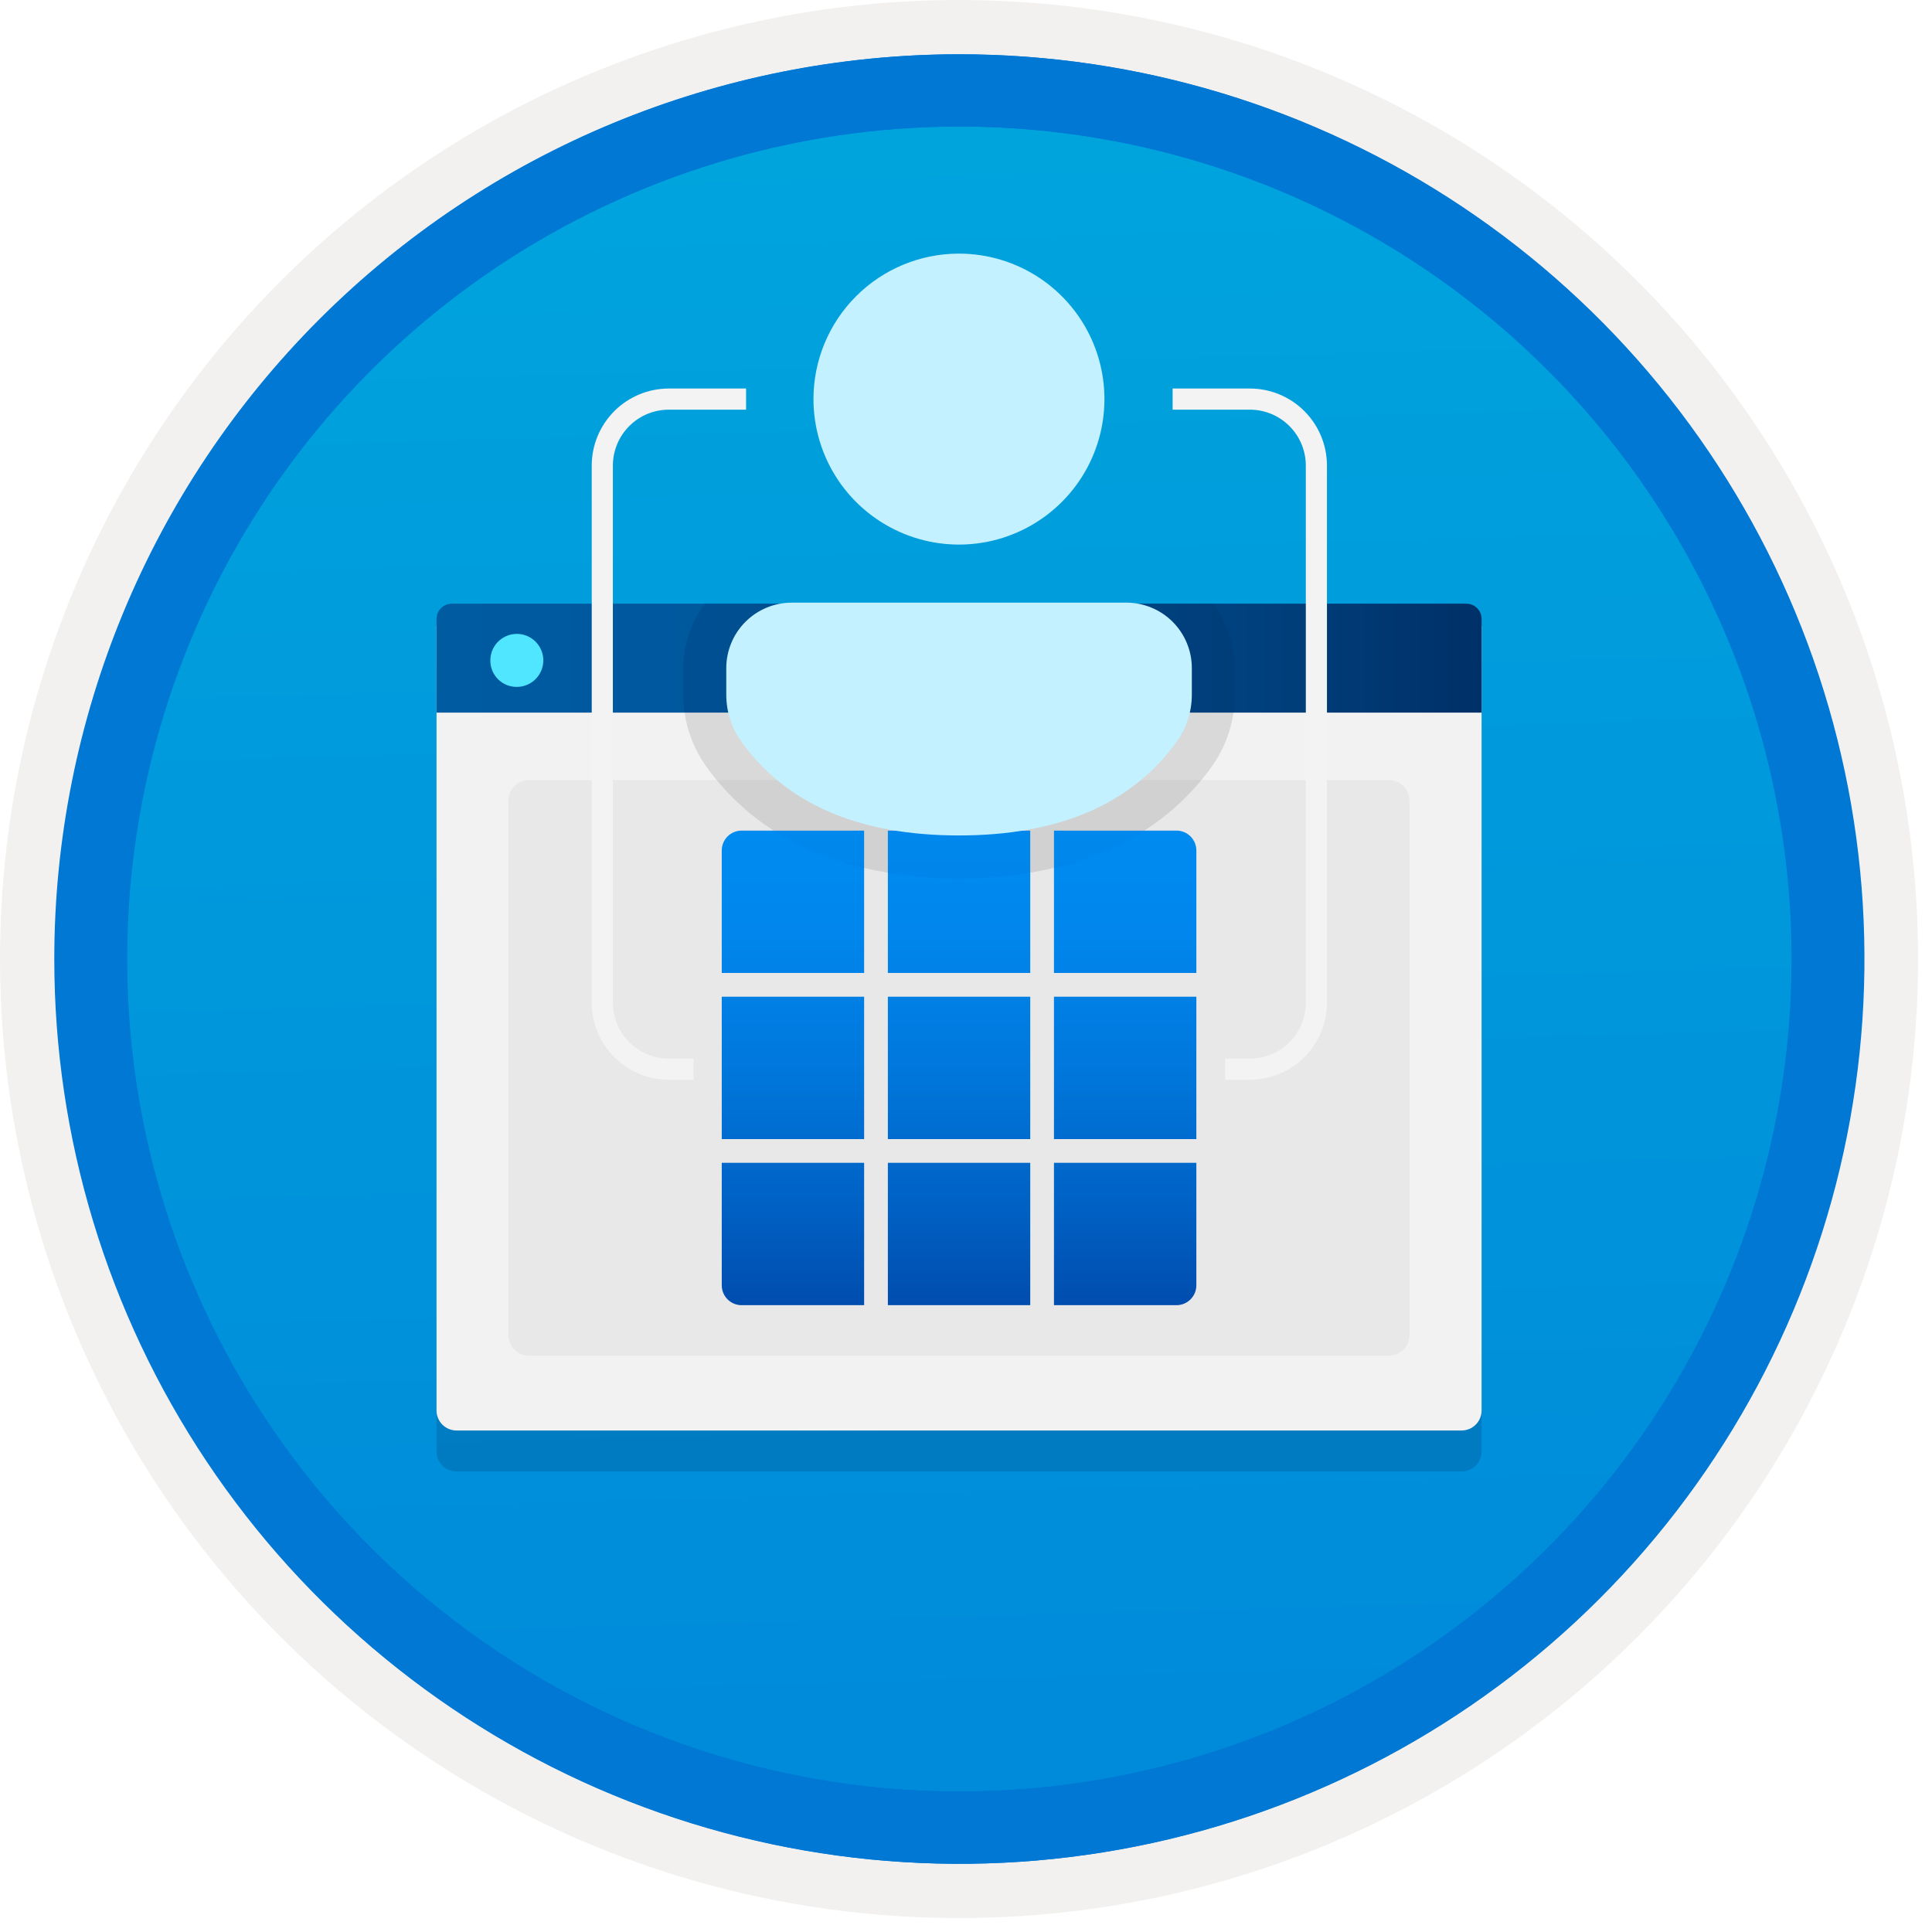 <svg width="100" height="100" viewBox="0 0 100 100" fill="none" xmlns="http://www.w3.org/2000/svg">
<g clip-path="url(#clip0_930_1021)">
<path d="M49.64 96.45C40.382 96.45 31.332 93.705 23.634 88.561C15.936 83.418 9.936 76.107 6.393 67.553C2.85 59 1.923 49.588 3.73 40.508C5.536 31.428 9.994 23.087 16.54 16.54C23.087 9.994 31.428 5.536 40.508 3.729C49.588 1.923 59 2.85 67.553 6.393C76.107 9.936 83.418 15.936 88.561 23.634C93.705 31.332 96.45 40.382 96.45 49.64C96.451 55.787 95.24 61.874 92.888 67.554C90.535 73.233 87.088 78.394 82.741 82.741C78.394 87.087 73.234 90.535 67.554 92.888C61.875 95.24 55.787 96.45 49.64 96.45V96.45Z" fill="url(#paint0_linear_930_1021)"/>
<path fill-rule="evenodd" clip-rule="evenodd" d="M95.54 49.64C95.54 58.718 92.848 67.593 87.805 75.141C82.761 82.689 75.592 88.572 67.205 92.046C58.818 95.52 49.589 96.429 40.685 94.658C31.782 92.887 23.603 88.515 17.184 82.096C10.765 75.677 6.393 67.498 4.622 58.595C2.851 49.691 3.76 40.462 7.234 32.075C10.708 23.688 16.591 16.519 24.139 11.476C31.688 6.432 40.562 3.74 49.64 3.74C55.668 3.74 61.636 4.927 67.205 7.234C72.774 9.541 77.834 12.921 82.096 17.184C86.359 21.446 89.739 26.506 92.046 32.075C94.353 37.644 95.54 43.612 95.54 49.64V49.64ZM49.64 3.62732e-07C59.458 3.62732e-07 69.055 2.911 77.219 8.366C85.382 13.82 91.744 21.573 95.501 30.644C99.258 39.714 100.242 49.695 98.326 59.324C96.411 68.954 91.683 77.799 84.741 84.741C77.799 91.683 68.954 96.411 59.324 98.326C49.695 100.242 39.714 99.258 30.644 95.501C21.573 91.744 13.82 85.382 8.366 77.219C2.911 69.055 3.62732e-07 59.458 3.62732e-07 49.64C-0.001 43.121 1.283 36.666 3.777 30.643C6.271 24.62 9.928 19.147 14.537 14.537C19.147 9.928 24.62 6.271 30.643 3.777C36.666 1.283 43.121 -0.001 49.64 3.62732e-07V3.62732e-07Z" fill="#F2F1F0"/>
<path fill-rule="evenodd" clip-rule="evenodd" d="M92.73 49.64C92.73 58.163 90.202 66.493 85.468 73.58C80.733 80.666 74.003 86.189 66.129 89.45C58.256 92.711 49.592 93.565 41.233 91.902C32.874 90.24 25.197 86.136 19.17 80.109C13.144 74.083 9.04 66.405 7.378 58.047C5.715 49.688 6.568 41.024 9.83 33.15C13.091 25.277 18.614 18.547 25.7 13.812C32.786 9.077 41.117 6.55 49.64 6.55C55.298 6.55 60.902 7.664 66.13 9.829C71.358 11.995 76.108 15.169 80.11 19.17C84.111 23.171 87.285 27.922 89.45 33.15C91.616 38.378 92.73 43.981 92.73 49.64V49.64ZM49.64 2.81C58.902 2.81 67.956 5.557 75.657 10.702C83.358 15.848 89.36 23.162 92.905 31.719C96.449 40.276 97.377 49.692 95.57 58.776C93.763 67.86 89.303 76.205 82.753 82.754C76.204 89.303 67.86 93.763 58.776 95.57C49.691 97.377 40.276 96.45 31.718 92.905C23.161 89.361 15.848 83.359 10.702 75.657C5.556 67.956 2.81 58.902 2.81 49.64C2.811 37.22 7.745 25.31 16.527 16.528C25.309 7.745 37.22 2.811 49.64 2.81V2.81Z" fill="#0078D4"/>
<path fill-rule="evenodd" clip-rule="evenodd" d="M92.764 49.64C92.764 58.163 90.237 66.493 85.502 73.58C80.767 80.666 74.037 86.189 66.164 89.45C58.29 92.711 49.626 93.565 41.267 91.902C32.909 90.24 25.231 86.136 19.204 80.109C13.178 74.083 9.074 66.405 7.412 58.047C5.749 49.688 6.602 41.024 9.864 33.15C13.125 25.277 18.648 18.547 25.734 13.812C32.82 9.077 41.151 6.55 49.674 6.55C55.333 6.55 60.936 7.664 66.164 9.829C71.392 11.995 76.142 15.169 80.144 19.17C84.145 23.171 87.319 27.922 89.484 33.15C91.65 38.378 92.764 43.981 92.764 49.64V49.64ZM49.674 2.81C58.936 2.81 67.99 5.557 75.691 10.702C83.392 15.848 89.395 23.162 92.939 31.719C96.484 40.276 97.411 49.692 95.604 58.776C93.797 67.86 89.337 76.205 82.788 82.754C76.238 89.303 67.894 93.763 58.81 95.57C49.726 97.377 40.31 96.45 31.753 92.905C23.196 89.361 15.882 83.359 10.736 75.657C5.59 67.956 2.844 58.902 2.844 49.64C2.845 37.22 7.779 25.31 16.561 16.528C25.343 7.745 37.254 2.811 49.674 2.81V2.81Z" fill="#0078D4"/>
<path opacity="0.2" d="M23.626 76.166H75.655C75.928 76.165 76.19 76.057 76.384 75.863C76.577 75.67 76.686 75.408 76.687 75.135V34.514H22.594V75.135C22.595 75.408 22.704 75.67 22.897 75.863C23.091 76.057 23.352 76.165 23.626 76.166V76.166Z" fill="#003067"/>
<path d="M23.626 74.042H75.655C75.928 74.042 76.19 73.933 76.384 73.739C76.577 73.546 76.686 73.284 76.687 73.011V32.39H22.594V73.011C22.595 73.284 22.704 73.546 22.897 73.739C23.091 73.933 23.352 74.042 23.626 74.042V74.042Z" fill="#F2F2F2"/>
<path d="M22.594 36.886H76.687V32.037C76.687 31.933 76.667 31.83 76.627 31.734C76.588 31.638 76.529 31.551 76.456 31.477C76.382 31.404 76.295 31.346 76.199 31.306C76.103 31.266 76 31.246 75.896 31.246H23.385C23.281 31.246 23.178 31.266 23.082 31.306C22.986 31.346 22.899 31.404 22.825 31.477C22.752 31.551 22.694 31.638 22.654 31.734C22.614 31.83 22.594 31.933 22.594 32.037V36.886Z" fill="url(#paint1_linear_930_1021)"/>
<path d="M26.755 35.553C27.026 35.553 27.291 35.471 27.516 35.32C27.741 35.168 27.916 34.954 28.019 34.703C28.122 34.452 28.149 34.176 28.095 33.91C28.041 33.645 27.91 33.401 27.718 33.209C27.525 33.018 27.28 32.888 27.014 32.836C26.748 32.784 26.472 32.812 26.222 32.917C25.972 33.022 25.758 33.198 25.608 33.424C25.458 33.65 25.379 33.915 25.38 34.186C25.378 34.367 25.413 34.546 25.482 34.713C25.55 34.88 25.652 35.032 25.78 35.159C25.908 35.287 26.06 35.387 26.228 35.455C26.395 35.522 26.575 35.556 26.755 35.553V35.553Z" fill="#50E6FF"/>
<path d="M71.892 40.376H27.379C26.792 40.376 26.317 40.852 26.317 41.438V69.109C26.317 69.696 26.792 70.171 27.379 70.171H71.892C72.478 70.171 72.954 69.696 72.954 69.109V41.438C72.954 40.852 72.478 40.376 71.892 40.376Z" fill="#E8E8E8"/>
<path d="M45.956 60.187H53.325V67.556H45.956V60.187ZM37.358 50.361H44.727V42.992H38.387C38.252 42.992 38.118 43.018 37.993 43.07C37.868 43.121 37.755 43.197 37.659 43.293C37.564 43.388 37.488 43.502 37.436 43.627C37.385 43.751 37.358 43.885 37.358 44.02V50.361ZM38.387 67.556H44.727V60.187H37.358V66.528C37.358 66.663 37.385 66.796 37.436 66.921C37.488 67.046 37.564 67.159 37.659 67.255C37.755 67.35 37.868 67.426 37.993 67.478C38.118 67.53 38.252 67.556 38.387 67.556V67.556ZM37.358 58.959H44.727V51.589H37.358V58.959ZM54.553 67.556H60.909C61.179 67.552 61.437 67.442 61.627 67.249C61.816 67.057 61.923 66.798 61.923 66.528V60.187H54.553V67.556ZM45.956 58.959H53.325V51.589H45.956L45.956 58.959ZM54.553 58.959H61.923V51.589H54.553V58.959ZM54.553 42.992V50.361H61.923V44.02C61.923 43.75 61.816 43.491 61.627 43.298C61.437 43.106 61.179 42.995 60.909 42.992L54.553 42.992ZM45.956 50.361H53.325V42.992H45.956L45.956 50.361Z" fill="url(#paint2_linear_930_1021)"/>
<path opacity="0.2" d="M62.784 31.246H36.496C35.767 32.205 35.37 33.375 35.364 34.58V35.965C35.366 36.273 35.389 36.581 35.435 36.886H63.845C63.891 36.58 63.914 36.272 63.916 35.963V34.58C63.91 33.375 63.513 32.205 62.784 31.246V31.246Z" fill="#003067"/>
<path opacity="0.2" d="M62.728 39.667C63.318 38.843 63.7 37.889 63.844 36.886H35.435C35.579 37.886 35.96 38.838 36.546 39.661C37.49 40.983 38.677 42.114 40.044 42.992H44.727V44.922C45.128 45.016 45.535 45.102 45.956 45.171V42.992H53.325V45.17C53.746 45.101 54.152 45.014 54.553 44.92V42.992H59.23C60.597 42.115 61.784 40.987 62.728 39.667V39.667Z" fill="#767676"/>
<g opacity="0.2">
<path opacity="0.2" d="M45.956 45.171C48.396 45.571 50.885 45.57 53.325 45.17V42.992H45.956V45.171Z" fill="#003067"/>
<path opacity="0.2" d="M54.553 42.992V44.92C56.212 44.553 57.794 43.9 59.23 42.992H54.553Z" fill="#003067"/>
<path opacity="0.2" d="M44.727 44.922V42.992H40.044C41.481 43.902 43.066 44.555 44.727 44.922V44.922Z" fill="#003067"/>
</g>
<path d="M58.302 31.193C58.747 31.193 59.187 31.28 59.598 31.451C60.009 31.621 60.382 31.87 60.697 32.185C61.011 32.499 61.261 32.873 61.431 33.284C61.601 33.694 61.689 34.135 61.689 34.58V35.963C61.689 36.827 61.419 37.669 60.917 38.371C58.589 41.629 54.787 43.243 49.636 43.243C44.483 43.243 40.683 41.629 38.361 38.369C37.861 37.667 37.592 36.827 37.592 35.965V34.58C37.592 34.135 37.68 33.694 37.85 33.284C38.02 32.873 38.27 32.499 38.584 32.185C38.899 31.87 39.272 31.621 39.683 31.451C40.094 31.28 40.534 31.193 40.979 31.193H58.302ZM49.636 13.127C51.125 13.127 52.581 13.568 53.819 14.396C55.058 15.223 56.023 16.399 56.593 17.775C57.163 19.151 57.312 20.665 57.021 22.126C56.731 23.587 56.014 24.929 54.96 25.982C53.907 27.035 52.565 27.752 51.105 28.043C49.644 28.333 48.13 28.184 46.754 27.614C45.378 27.044 44.202 26.079 43.374 24.841C42.547 23.602 42.105 22.146 42.105 20.657C42.105 18.66 42.898 16.744 44.311 15.332C45.723 13.92 47.638 13.127 49.636 13.127Z" fill="#C3F1FF"/>
<path fill-rule="evenodd" clip-rule="evenodd" d="M34.62 21.204C33.851 21.204 33.114 21.509 32.571 22.053C32.028 22.596 31.722 23.333 31.722 24.101V51.896C31.722 52.664 32.028 53.401 32.571 53.944C33.114 54.488 33.851 54.793 34.62 54.793H35.897V55.887H34.62C33.561 55.887 32.546 55.467 31.797 54.718C31.049 53.969 30.628 52.954 30.628 51.896V24.101C30.628 23.043 31.049 22.028 31.797 21.279C32.546 20.53 33.561 20.11 34.62 20.11H38.616V21.204H34.62Z" fill="#F3F3F3"/>
<path fill-rule="evenodd" clip-rule="evenodd" d="M60.695 20.11H64.692C65.75 20.11 66.766 20.53 67.514 21.279C68.263 22.028 68.683 23.043 68.683 24.101V51.896C68.683 52.954 68.263 53.969 67.514 54.718C66.766 55.467 65.75 55.887 64.692 55.887H63.414V54.793H64.692C65.46 54.793 66.197 54.488 66.74 53.944C67.284 53.401 67.589 52.664 67.589 51.896V24.101C67.589 23.333 67.284 22.596 66.74 22.053C66.197 21.509 65.46 21.204 64.692 21.204H60.695V20.11Z" fill="#F3F3F3"/>
</g>
<defs>
<linearGradient id="paint0_linear_930_1021" x1="47.87" y1="-15.153" x2="51.852" y2="130.615" gradientUnits="userSpaceOnUse">
<stop stop-color="#00ABDE"/>
<stop offset="1" stop-color="#007ED8"/>
</linearGradient>
<linearGradient id="paint1_linear_930_1021" x1="22.594" y1="34.066" x2="76.784" y2="34.066" gradientUnits="userSpaceOnUse">
<stop stop-color="#005BA1"/>
<stop offset="0.26" stop-color="#00589D"/>
<stop offset="0.53" stop-color="#004F90"/>
<stop offset="0.8" stop-color="#003F7C"/>
<stop offset="1" stop-color="#003067"/>
</linearGradient>
<linearGradient id="paint2_linear_930_1021" x1="49.64" y1="42.992" x2="49.64" y2="67.556" gradientUnits="userSpaceOnUse">
<stop stop-color="#008BF1"/>
<stop offset="0.22" stop-color="#0086EC"/>
<stop offset="0.49" stop-color="#0078DD"/>
<stop offset="0.79" stop-color="#0061C4"/>
<stop offset="1" stop-color="#004DAE"/>
</linearGradient>
<clipPath id="clip0_930_1021">
<rect width="99.28" height="99.28" fill="white"/>
</clipPath>
</defs>
</svg>
